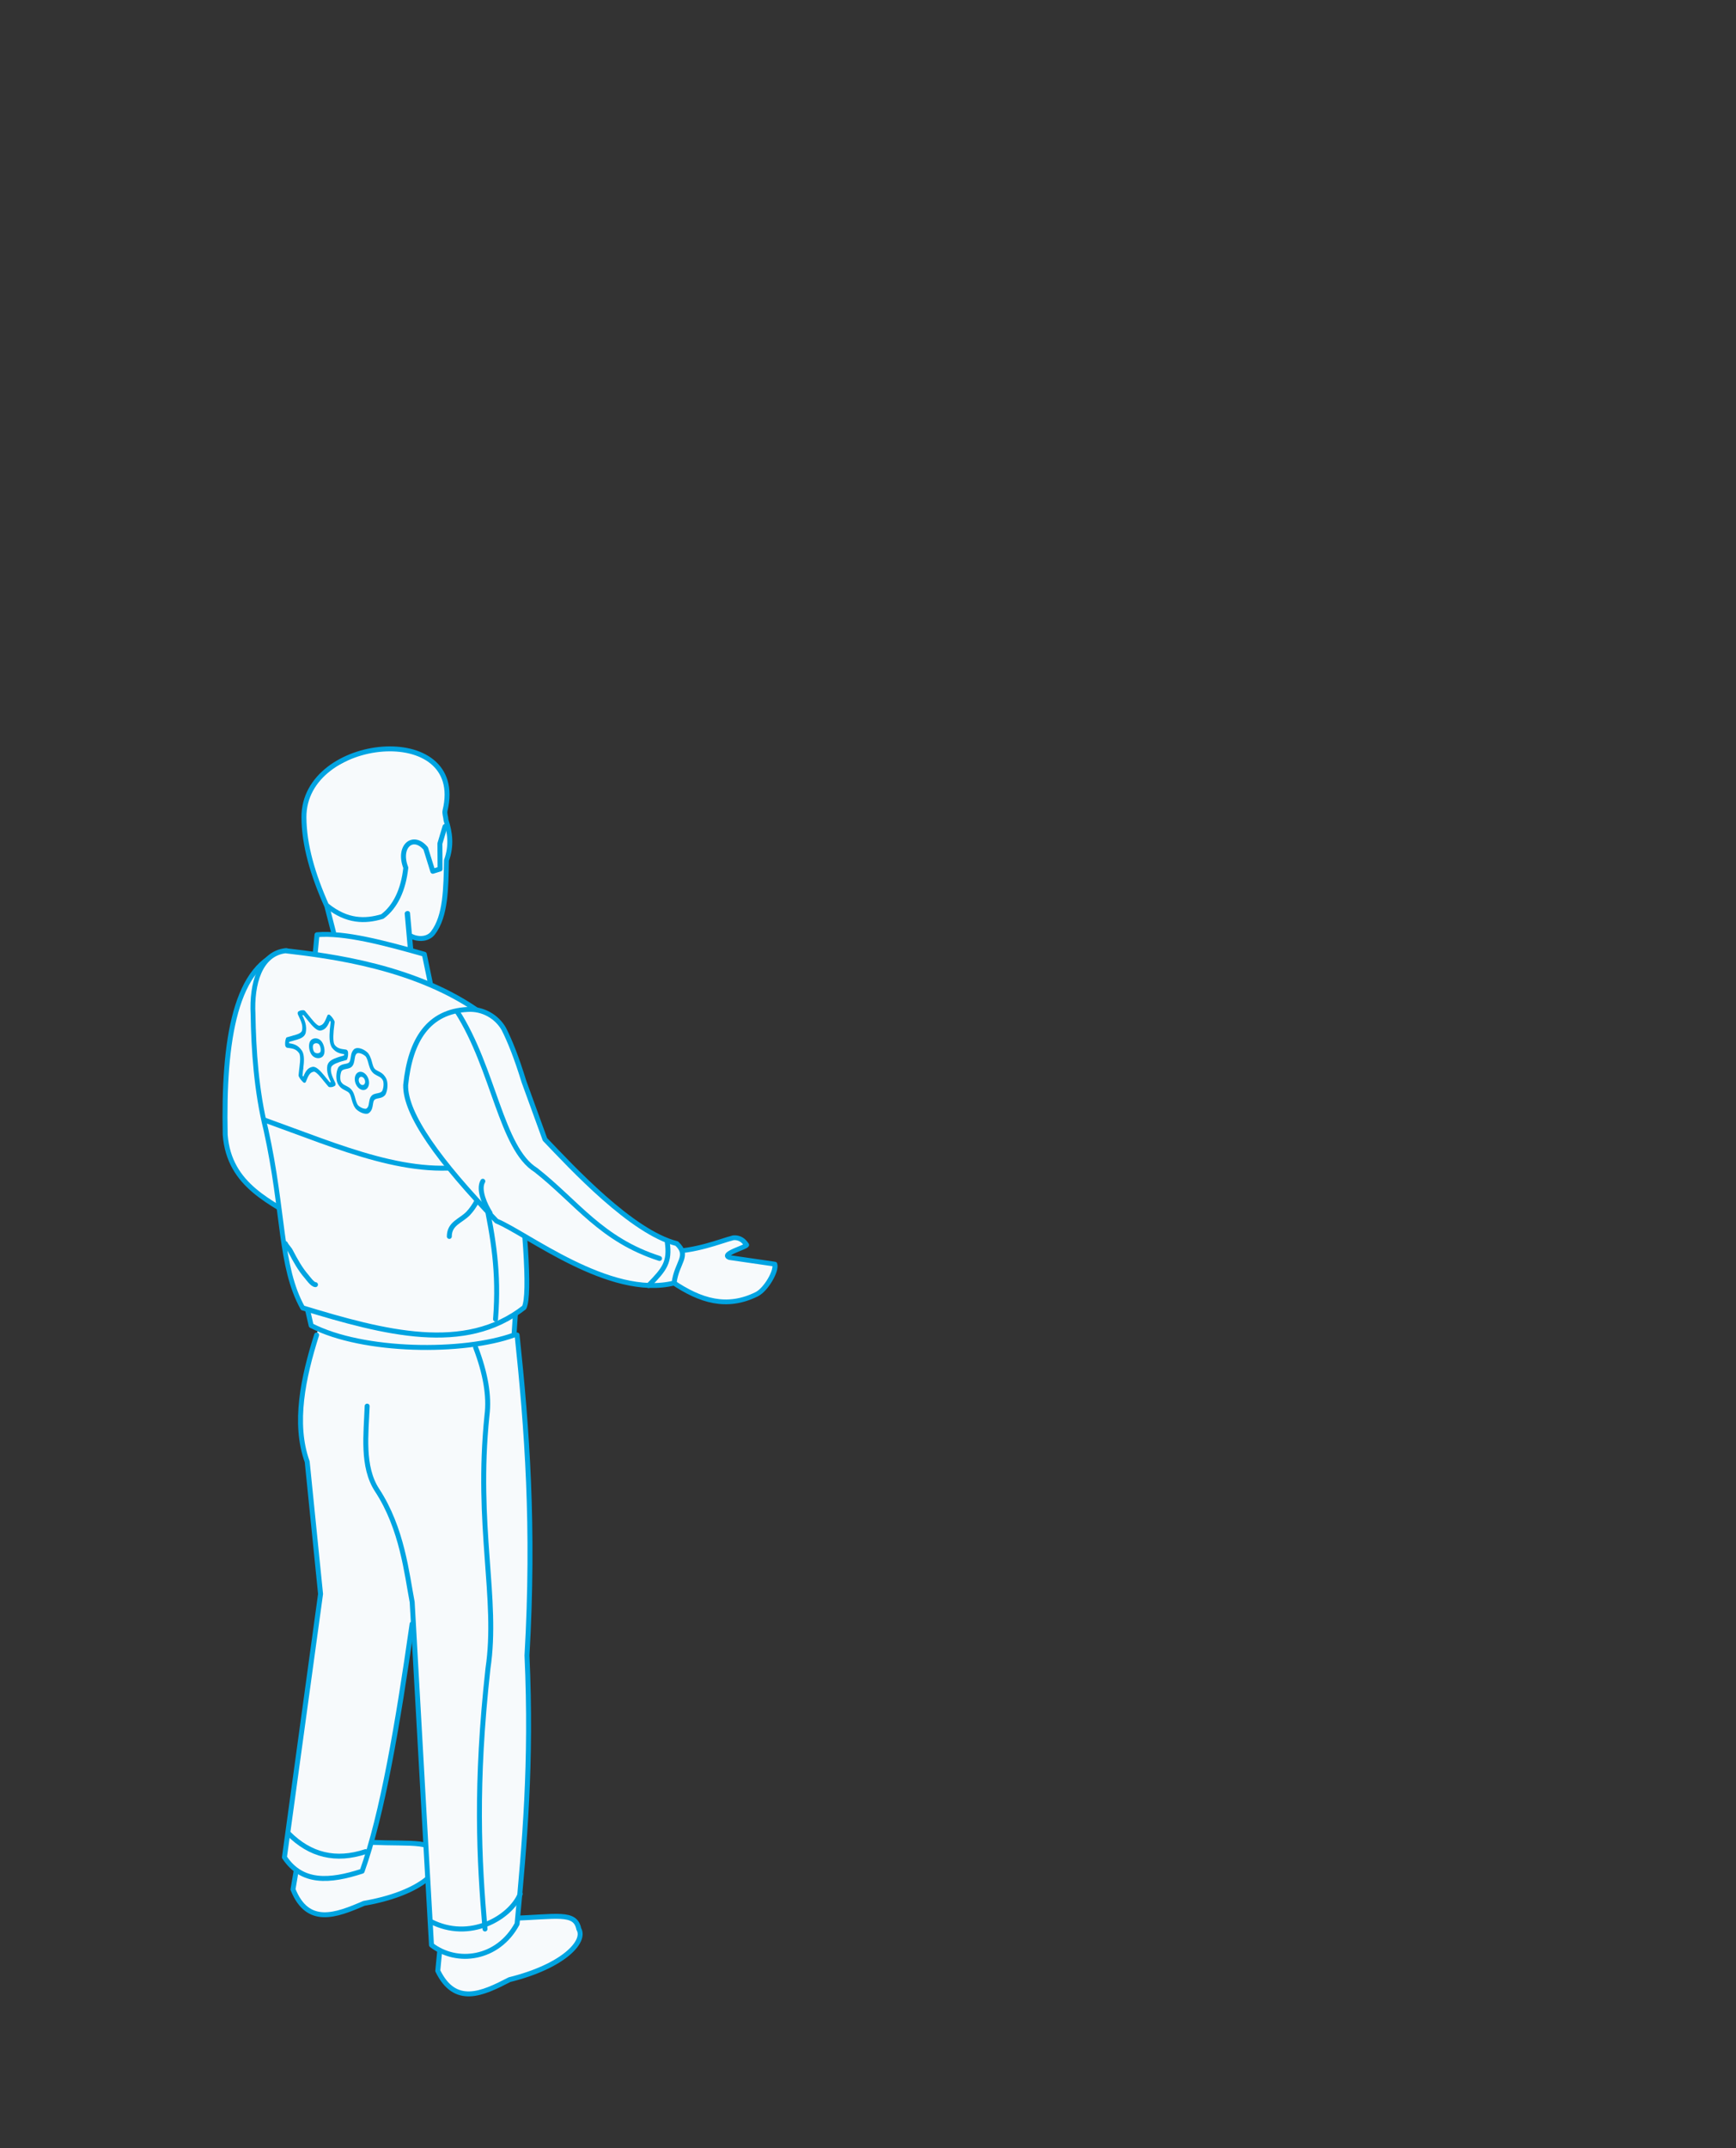 <?xml version="1.0" encoding="UTF-8" standalone="no"?> <!-- Created with Keyshape --> <svg xmlns="http://www.w3.org/2000/svg" width="100%" height="100%" viewBox="0 0 351 434" clip-rule="evenodd" fill-rule="evenodd" stroke-linecap="round" stroke-linejoin="round" stroke-miterlimit="1.5" style="white-space: preserve-spaces;"><rect x="0" y="0" width="351" height="434" fill="#333333" stroke="none"/> <style> @keyframes a0_t { 0% { transform: translate(13204.4px,5908.27px) rotate(30.202deg) skewX(-0deg) scale(2.015,1) translate(-11925.976px,-6003.955px); } 26.316% { transform: translate(13204.4px,5908.27px) rotate(11.2deg) skewX(-0deg) scale(2.015,1) translate(-11925.976px,-6003.955px); } 42.105% { transform: translate(13204.4px,5908.27px) rotate(11.2deg) skewX(-0deg) scale(2.015,1) translate(-11925.976px,-6003.955px); } 65.789% { transform: translate(13204.4px,5908.27px) rotate(34.2deg) skewX(-0deg) scale(2.015,1) translate(-11925.976px,-6003.955px); } 81.579% { transform: translate(13204.4px,5908.27px) rotate(34.2deg) skewX(-0deg) scale(2.015,1) translate(-11925.976px,-6003.955px); } 100% { transform: translate(13204.4px,5908.27px) rotate(30.2deg) skewX(-0deg) scale(2.015,1) translate(-11925.976px,-6003.955px); } } </style> <g transform="translate(175.057,216.918) translate(-13284,-5910.69)"> <g id="Монтажная-область32" transform="translate(13284,5910.69) scale(0.58,0.921) translate(-727.672,-775.491)"> <rect width="604.034" height="471.093" fill="none" transform="translate(727.672,775.491) translate(-302.017,-235.546)"></rect> <g transform="translate(603.296,968.85) scale(1.725,1.086) translate(-12115.4,-6134.15)"> <path d="M12101.4,6133.22L12101,6137.32C12104.5,6144.51,12110,6141.97,12115.5,6139.11C12126.4,6136.41,12131,6131.39,12129.5,6128.88C12128.8,6125.27,12125,6126.45,12115.9,6126.72L12101.4,6133.22" fill="rgb(247,250,252)" stroke="rgb(0,164,225)" stroke-width="1px" transform="translate(12115.4,6134.15) translate(-12115.4,-6134.15)"></path> </g> <g transform="translate(553.149,952.122) rotate(2.58) skewX(-3.907) scale(1.722,1.088) translate(-12115.4,-6134.15)"> <path d="M12101.4,6133.22L12101,6137.32C12104.5,6144.51,12110,6141.97,12115.5,6139.11C12126.4,6136.41,12131,6131.39,12129.5,6128.88C12128.8,6125.27,12125,6126.45,12115.9,6126.72L12101.4,6133.22" fill="rgb(247,250,252)" stroke="rgb(0,164,225)" stroke-width="1px" transform="translate(12115.4,6134.15) translate(-12115.4,-6134.15)"></path> </g> <g transform="translate(567.909,900.049) scale(1.725,1.086) translate(-11992.5,-6119.76)"> <path d="M12014.3,6057.85L12014.6,6058.36L12015.3,6065.05L12016.4,6075.35L12016.7,6086.68L12017.3,6107.19L12016.7,6122.3L12016.7,6145.74L12016.2,6158.12L12015.4,6170.9L12014.7,6175.32L12014.6,6176.62L12010.9,6181.19L12005.8,6183.37L12002.3,6183.37L11998.4,6181.85L11997.7,6181.24L11996.5,6164.89L11995.3,6139.67L11993.4,6114.97L11989,6144.45L11983.3,6165.93L11979.6,6167.14L11976,6167.26L11972.1,6166.72L11969.3,6165.19L11967.8,6163.07L11975.1,6110.11L11973.5,6094.73L11972.6,6084.59L11971.6,6081.44L11970.9,6074.31L11972.3,6063.8L11974.6,6056.15L12010.7,6056.91L12014.3,6057.85Z" fill="rgb(247,250,252)" transform="translate(11992.5,6119.76) translate(-11992.5,-6119.76)"></path> </g> <g transform="translate(556.697,730.299) scale(1.725,1.086) translate(-11986,-5963.44)"> <path d="M11973.4,5982.51L11974,5979.03L11974.4,5976.83L11977.5,5976.7L11976.7,5973.38L11975.3,5969.38L11973.3,5963.14L11971.4,5954.53L11972.3,5948.76L11976,5944.02L11982.8,5940.49L11987.8,5939.31L11992,5939.38L11996.9,5941.4L11999.7,5944.66L12000.7,5949.18L12000.1,5952.66L12000.7,5956.52L12000.7,5965.11L12000.2,5969.25L11998.7,5975.31L11996.7,5977.36L11995.1,5977.63L11992.6,5977.16L11993.2,5980.02L11996,5980.99L11997,5987.57L11973.4,5982.51Z" fill="rgb(247,250,252)" transform="translate(11986,5963.44) translate(-11986,-5963.44)"></path> </g> <g transform="translate(555.513,751.309) rotate(-4.043) skewX(6.069) scale(1.9,1.205) translate(-12088.1,-5937.19)"> <path d="M12077.9,5934.66L12078.7,5930.86C12083.7,5930.97,12090.7,5933.69,12097.8,5936.59L12098.3,5941.91L12096.2,5942.83L12087.1,5943.53L12077.9,5934.66" fill="none" stroke="rgb(0,164,225)" stroke-width="0.9px" transform="translate(12088.1,5937.19) translate(-12088.1,-5937.19)"></path> </g> <g transform="translate(560.09,725.92) rotate(-9.807) skewX(13.758) scale(-1.622,1.066) translate(-1399.21,-447.864)"> <path d="M1414.37,462.09L1414.28,456.471C1415.38,449.328,1415.49,442.807,1413.98,437.195C1409.52,420.549,1375.49,426.472,1384.97,443.656C1385.29,444.234,1385.17,444.985,1385.32,445.675C1385.19,448.453,1385.58,451.2,1387.46,453.856C1389.11,459.437,1390.7,465.129,1394.24,467.818C1395.83,469.025,1398.08,468.178,1399.1,467.005" fill="none" stroke="rgb(0,164,226)" stroke-width="1.04px" transform="translate(1399.21,447.864) translate(-1399.21,-447.864)"></path> </g> <g transform="translate(568.407,744.182) rotate(-9.807) skewX(13.758) scale(-1.199,0.659) translate(-1399.24,-468.33)"> <path d="M1398.35,462.408L1400.14,474.252" fill="none" stroke="rgb(0,164,226)" stroke-width="1.53px" transform="translate(1399.24,468.33) translate(-1399.24,-468.33)"></path> </g> <g transform="translate(561.607,732.608) rotate(-9.807) skewX(13.758) scale(-1.622,1.066) translate(-1400.03,-454.286)"> <path d="M1385.88,446.902L1387.87,450.086L1389.25,455.251L1390.85,455.306L1391.02,450.285C1392.75,446.501,1396.62,448.309,1396.13,453.078C1397.83,457.402,1400.4,460.419,1403.61,461.665C1407.42,461.76,1411.05,460.724,1414.17,456.457" fill="none" stroke="rgb(0,164,226)" stroke-width="1.04px" transform="translate(1400.02,454.286) translate(-1400.02,-454.286)"></path> </g> <g transform="translate(521.606,778.42) scale(1.725,1.086) translate(-12068,-5958.79)"> <path d="M12070.4,5931.27C12060,5933.71,12057.6,5949.38,12058,5968.45C12058.8,5978.94,12067.6,5982.09,12074,5986.31L12078.1,5968.45L12070.4,5931.27Z" fill="rgb(247,250,252)" stroke="rgb(0,164,225)" stroke-width="1px" transform="translate(12068,5958.79) translate(-12068,-5958.79)"></path> </g> <g transform="translate(569.508,827.95) scale(1.725,1.086) translate(-12095.8,-6004.4)"> <path d="M12074.6,6003.48L12075.4,6006.98C12085.9,6012.41,12106.2,6012.59,12116.4,6008.89L12117,5999.63L12083.8,5997.4L12074.6,6003.48Z" fill="rgb(247,250,252)" stroke="rgb(0,164,225)" stroke-width="1px" transform="translate(12095.8,6004.4) translate(-12095.8,-6004.4)"></path> </g> <g transform="translate(561.791,790.685) scale(1.879,1.254) translate(-12089.8,-5968)"> <path d="M12112.9,5966.37C12114.8,5982.03,12115.9,5994.38,12114.7,5996.79C12103.7,6004.93,12088.8,6001.23,12073.6,5996.86C12069.3,5989.51,12070.2,5980.26,12066.8,5965.73C12065,5958.88,12064.5,5951.68,12064.4,5945.5C12064.1,5940.17,12065.7,5934.91,12070.4,5934.38C12078.5,5935.27,12095,5937.15,12107,5945.5C12111.4,5950.91,12112,5958.81,12112.9,5966.37Z" fill="rgb(247,250,252)" stroke="rgb(0,164,225)" stroke-width="0.89px" transform="translate(12089.8,5968) translate(-12089.8,-5968)"></path> </g> <g transform="translate(593.076,798.911) scale(1.725,1.086) translate(-12109.5,-5977.66)"> <path d="M12106,5949.63C12107.8,5978.49,12114.2,5986.5,12112.7,6005.69" fill="none" stroke="rgb(0,164,225)" stroke-width="1px" transform="translate(12109.5,5977.66) translate(-12109.5,-5977.66)"></path> </g> <g transform="translate(555.623,790.949) scale(1.725,1.086) translate(-12087.8,-5970.33)"> <path d="M12109.5,5974.33C12096,5977.6,12081.3,5970.94,12066,5965.46" fill="none" stroke="rgb(0,164,225)" stroke-width="1px" transform="translate(12087.8,5970.33) translate(-12087.8,-5970.33)"></path> </g> <g transform="translate(536.223,770.013) rotate(33.391) skewX(-8.962) scale(0.269,0.207) translate(-333.796,-110.178)"> <path d="M328.296,70.639L328.263,70.585C330.05,70.395,331.975,70.456,334.373,71.379L337.654,78.688L337.643,78.688C337.855,79.139,338.059,79.594,338.254,80.051L338.277,80.005C341.491,86.456,344.795,91.659,348.421,92.443L348.312,92.54C354.099,93.366,357.95,90.842,364.277,85.772C364.344,85.86,364.407,85.948,364.467,86.037C365.472,87.412,366.332,89.039,366.757,91.419L363.048,96.782C362.489,97.732,361.867,98.665,361.221,99.558C357.451,105.449,354.813,110.776,355.96,114.214L355.891,114.192C358.104,119.947,362.171,122.166,369.715,125.352L369.784,125.349L369.772,125.376L369.784,125.381C369.679,125.65,369.558,125.905,369.422,126.143C368.741,127.532,367.778,128.92,366.122,130.304L358.141,129.623L358.15,129.603L358.14,129.602C357.537,129.55,356.935,129.482,356.341,129.401C349.963,128.746,344.597,128.867,342.175,131.245C337.913,136.3,338.09,141.081,339.303,149.806C338.92,149.859,338.546,149.871,338.179,149.846C336.701,149.911,335.089,149.739,333.17,149.023L329.816,141.748L329.965,141.74C329.829,141.453,329.697,141.164,329.568,140.875L329.511,140.977C326.73,134.476,323.793,129.17,320.308,128.033C313.933,126.744,310.009,129.258,303.314,134.622C303.304,134.609,303.294,134.596,303.285,134.583L303.277,134.597C302.193,133.164,301.253,131.483,300.807,128.952L304.708,123.336C305.458,122.093,306.309,120.884,307.177,119.758C310.594,114.807,312.851,110.353,312.006,107.228L312.071,107.253C309.947,100.687,305.84,98.403,297.807,95.014L297.814,94.996L297.807,94.996C298.516,93.345,299.513,91.697,301.492,90.058L309.471,90.777L309.462,90.793L309.479,90.795L309.471,90.781L310.651,90.917C317.249,91.637,322.851,91.594,325.379,89.194C329.672,84.132,329.506,79.357,328.296,70.639ZM333.574,101.608C337.327,101.608,341.723,105.889,341.723,109.642C341.723,113.395,337.341,117.795,333.588,117.795C329.835,117.795,325.867,113.422,325.867,109.669C325.867,105.916,329.821,101.608,333.574,101.608Z" fill="none" stroke="rgb(0,164,226)" stroke-width="5px" transform="translate(333.796,110.178) translate(-333.796,-110.178)"></path> </g> <g transform="translate(552.013,777.085) rotate(4.697) skewX(11.939) scale(0.265,0.21) translate(-398.933,-110.195)"> <path d="M393.851,79.995L393.883,80.105C396.583,78.127,403.796,78.968,408.269,82.222C413.892,88.169,410.133,97.068,419.377,99.728L419.356,99.743L423.618,101.113C426.184,101.937,428.245,103.704,429.477,105.951C430.857,109.135,429.844,115.654,426.761,119.726C420.813,125.52,411.81,121.645,409.132,130.953L409.126,130.945L407.857,134.895C406.995,137.576,405.105,139.706,402.713,140.915C399.412,142.014,393.353,140.975,389.467,138.072C383.78,132.125,387.583,123.186,378.315,120.519L378.335,120.504L374.074,119.134C371.885,118.431,370.064,117.042,368.811,115.254L368.843,115.245C366.876,112.558,367.697,105.405,370.91,100.928C376.857,95.407,385.692,99.095,388.34,89.89L388.366,89.924L389.835,85.352C390.556,83.108,391.998,81.25,393.851,79.995ZM398.933,103.395C402.686,103.395,405.733,106.442,405.733,110.195C405.733,113.948,402.686,116.994,398.933,116.994C395.18,116.994,392.133,113.948,392.133,110.195C392.133,106.442,395.18,103.395,398.933,103.395Z" fill="none" stroke="rgb(0,164,226)" stroke-width="5.16px" transform="translate(398.933,110.195) translate(-398.933,-110.195)"></path> </g> <g transform="translate(581.957,900.974) scale(1.725,1.086) translate(-12103,-6071.65)"> <path d="M12117,6008.89C12119,6027.79,12120.5,6047.65,12119,6073.63C12120,6095.52,12118.5,6111.62,12117,6127.86C12113.1,6135.06,12104.8,6136.07,12099.7,6132.12L12095.8,6062.84C12094.7,6057.14,12093.8,6048,12088.7,6040.22C12085.6,6035.49,12086.5,6028.83,12086.7,6023.26" fill="none" stroke="rgb(0,164,225)" stroke-width="1px" transform="translate(12103,6071.65) translate(-12103,-6071.65)"></path> </g> <g transform="translate(547.257,892.43) scale(1.725,1.086) translate(-12082.9,-6063.78)"> <path d="M12076.5,6008.89C12073.8,6017.44,12071.8,6026.71,12074.6,6034.5L12077.3,6061.2L12070,6114.39C12073.5,6119.7,12079.1,6119.35,12085.7,6117.2C12089.8,6105.73,12092.9,6087.58,12095.8,6067.26" fill="none" stroke="rgb(0,164,225)" stroke-width="1px" transform="translate(12082.9,6063.78) translate(-12082.9,-6063.78)"></path> </g> <g transform="translate(591.501,959.291) scale(1.725,1.086) translate(-12108.5,-6125.35)"> <path d="M12099.5,6127.35C12107.4,6131.43,12115.6,6126.61,12117.6,6121.82" fill="none" stroke="rgb(0,164,225)" stroke-width="1px" transform="translate(12108.5,6125.35) translate(-12108.5,-6125.35)"></path> </g> <g transform="translate(539.839,944.644) scale(1.725,1.086) translate(-12078.6,-6111.86)"> <path d="M12070.8,6109.56C12075.2,6113.99,12080.4,6115.24,12086.4,6113.25" fill="none" stroke="rgb(0,164,225)" stroke-width="1px" transform="translate(12078.6,6111.86) translate(-12078.6,-6111.86)"></path> </g> <g transform="translate(594.231,899.336) scale(1.725,1.086) translate(-12110.1,-6070.14)"> <path d="M12108.6,6011.4C12110.6,6016.62,12111.4,6021.23,12110.9,6025.12C12108.6,6047.5,12113.2,6062.2,12111.1,6076.24C12108.5,6099.84,12109.3,6114.85,12110.5,6128.88" fill="none" stroke="rgb(0,164,225)" stroke-width="1px" transform="translate(12110.1,6070.14) translate(-12110.1,-6070.14)"></path> </g> <g transform="translate(588.35,805.64) scale(1.725,1.086) translate(-12004.4,-6032.82)"> <path d="M12007.8,6027.7C12007.4,6029.52,12006.1,6031.96,12004.8,6033.3C12003.3,6034.84,12001,6035.31,12001,6037.94" fill="none" stroke="rgb(0,164,225)" stroke-width="1px" transform="translate(12004.4,6032.82) translate(-12004.4,-6032.82)"></path> </g> <g transform="translate(530.478,817.27) scale(1.725,1.086) translate(-11970.8,-6043.53)"> <path d="M11967.8,6039.38C11968.1,6039.98,11968.6,6040.39,11968.9,6040.99C11969.8,6042.72,11970.8,6044.54,11972.1,6046.03C11972.4,6046.38,11973.3,6047.68,11973.9,6047.68" fill="none" stroke="rgb(0,164,225)" stroke-width="1px" transform="translate(11970.8,6043.53) translate(-11970.8,-6043.53)"></path> </g> </g> <g transform="translate(13204.4,5908.27) rotate(30.202) skewX(-0) scale(2.015,1) translate(-11926,-6003.96)" style="animation: 3.8s linear infinite both a0_t;"> <g transform="translate(11951.9,6015.78) rotate(121.84) skewX(-36.527) scale(0.826,0.707) translate(-1379.72,-474.345)"> <path d="M1397.36,475.756L1379.63,466.597C1375.07,462.095,1370.59,459.873,1364.92,461.83C1363.13,462.445,1360.66,465.809,1360.92,467.076L1368.76,469.598C1370.45,470.567,1365.26,471.139,1365.42,471.547C1365.42,471.547,1365.53,471.76,1365.68,472.036C1366.08,472.778,1366.81,473.245,1367.61,473.272C1370.14,472.996,1374.43,471.701,1380.06,472.504L1398.54,487.573L1397.36,475.756Z" fill="rgb(247,250,252)" stroke="rgb(0,164,226)" stroke-width="0.92px" transform="translate(1379.72,474.345) translate(-1379.72,-474.345)"></path> </g> <g transform="translate(11936.5,6013.91) rotate(58.612) skewX(36.629) scale(0.715,0.65) translate(-12132.4,-5949.01)"> <path d="M12129.5,5946.32L12116.7,5946.17C12111.4,5945.84,12107.7,5945.92,12104.9,5946.22C12101.9,5946.69,12099.3,5948.88,12098.4,5951.86C12095.9,5959.65,12100.1,5965.29,12108.6,5969.53C12114.2,5971.81,12126,5968.63,12141.9,5961.79C12146.4,5956.9,12165.5,5945.41,12167.1,5931.67C12163.2,5929.62,12163,5926.59,12159.6,5928.24C12154,5936.24,12137,5943.12,12129.5,5946.32" fill="rgb(247,250,252)" stroke="rgb(0,164,225)" stroke-width="1.03px" transform="translate(12132.4,5949.01) translate(-12132.4,-5949.01)"></path> </g> <g transform="translate(11952.3,6020.34) rotate(59.208) skewX(36.754) scale(0.745,0.666) translate(-12191.1,-5897.87)"> <path d="M12187.6,5894.58C12191.7,5895.46,12192.6,5896.98,12194.6,5901.17" fill="none" stroke="rgb(0,164,225)" stroke-width="1px" transform="translate(12191.1,5897.88) translate(-12191.1,-5897.88)"></path> </g> <g transform="translate(11937.2,6008.44) scale(0.496,1) translate(-12131.5,-5959.42)"> <path d="M12101.2,5947.71C12113.5,5954.01,12122.8,5967.15,12131.1,5967.38C12141.6,5968.86,12149.6,5972.9,12161.7,5970.24" fill="none" stroke="rgb(0,164,225)" stroke-width="1px" transform="translate(12131.5,5959.42) translate(-12131.5,-5959.42)"></path> </g> <g transform="translate(11934.1,6026.16) scale(0.496,1) translate(-12023,-6026.11)"> <path d="M12025.2,6028.51C12023.7,6027.75,12020.7,6025.72,12020.7,6023.7" fill="none" stroke="rgb(0,164,225)" stroke-width="1px" transform="translate(12023,6026.1) translate(-12023,-6026.1)"></path> </g> </g> </g> </svg> 